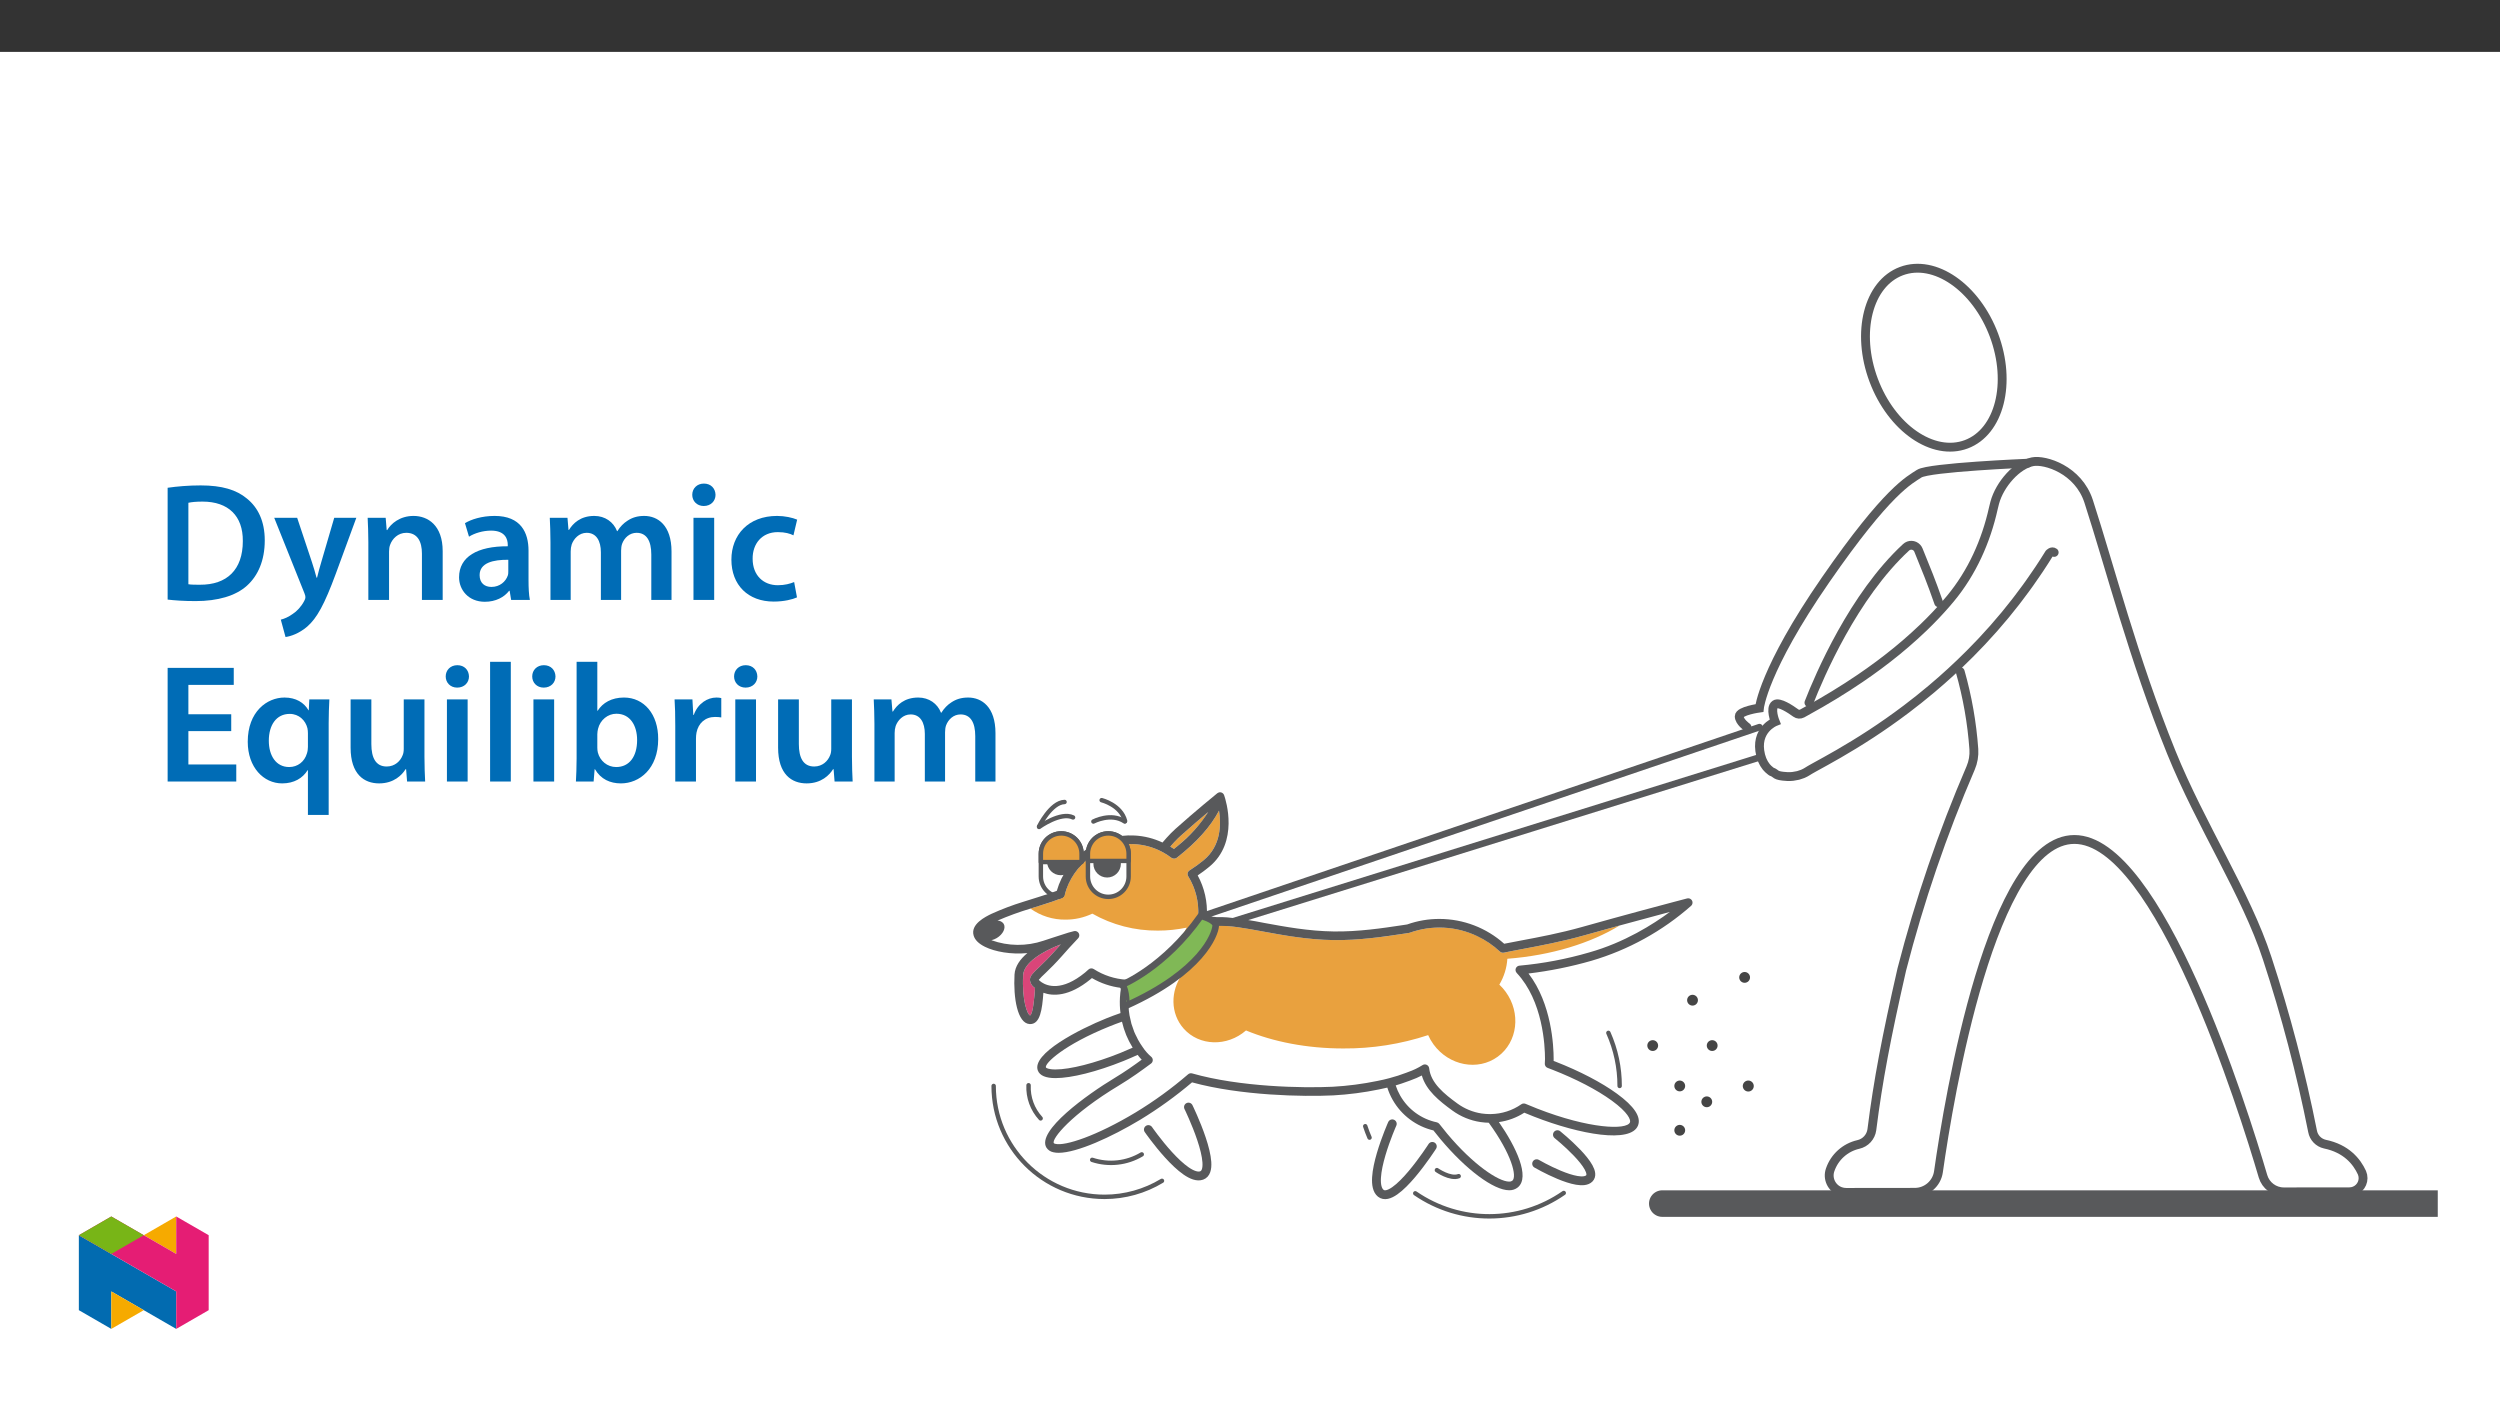 ﻿<?xml version="1.0" encoding="utf-8"?>
<svg xmlns="http://www.w3.org/2000/svg" xmlns:xlink="http://www.w3.org/1999/xlink" viewBox="0 0 960 540" version="1.1">
  <rect x="0" y="0" width="960" height="540" fill="#333333" stroke="none"/>
  <defs>
    <g>
      <symbol overflow="visible" id="glyph0-0">
        <path style="stroke:none;" d="M 0 0 L 32.375 0 L 32.375 -45.328 L 0 -45.328 Z M 16.188 -25.578 L 5.188 -42.094 L 27.188 -42.094 Z M 18.125 -22.656 L 29.141 -39.172 L 29.141 -6.156 Z M 5.188 -3.234 L 16.188 -19.75 L 27.188 -3.234 Z M 3.234 -39.172 L 14.25 -22.656 L 3.234 -6.156 Z M 3.234 -39.172 " />
      </symbol>
      <symbol overflow="visible" id="glyph0-1">
        <path style="stroke:none;" d="M 4.594 -0.125 C 7.25 0.188 10.75 0.453 15.344 0.453 C 23.828 0.453 30.75 -1.547 35.094 -5.5 C 39.234 -9.266 41.891 -15.016 41.891 -22.859 C 41.891 -30.234 39.297 -35.484 35.031 -38.922 C 31.016 -42.281 25.453 -43.969 17.281 -43.969 C 12.562 -43.969 8.156 -43.578 4.594 -43.062 Z M 12.562 -37.297 C 13.734 -37.562 15.469 -37.75 18 -37.75 C 27.969 -37.75 33.547 -32.188 33.469 -22.594 C 33.469 -11.531 27.328 -5.766 16.969 -5.828 C 15.344 -5.828 13.656 -5.828 12.562 -6.016 Z M 12.562 -37.297 " />
      </symbol>
      <symbol overflow="visible" id="glyph0-2">
        <path style="stroke:none;" d="M 0.516 -31.531 L 12.109 -2.594 C 12.438 -1.812 12.5 -1.359 12.5 -1.031 C 12.5 -0.641 12.375 -0.188 12.047 0.391 C 10.938 2.531 9.188 4.406 7.641 5.375 C 6.016 6.547 4.406 7.25 3.047 7.578 L 4.859 14.25 C 6.797 13.984 10.031 12.953 13.203 10.234 C 16.906 7 19.812 1.75 24.156 -10.031 L 32.047 -31.531 L 23.562 -31.531 L 18.641 -14.703 C 18 -12.688 17.422 -10.297 16.969 -8.547 L 16.766 -8.547 C 16.312 -10.297 15.609 -12.688 14.953 -14.641 L 9.328 -31.531 Z M 0.516 -31.531 " />
      </symbol>
      <symbol overflow="visible" id="glyph0-3">
        <path style="stroke:none;" d="M 4.281 0 L 12.234 0 L 12.234 -18.578 C 12.234 -19.484 12.375 -20.469 12.625 -21.109 C 13.469 -23.5 15.672 -25.766 18.844 -25.766 C 23.188 -25.766 24.859 -22.344 24.859 -17.812 L 24.859 0 L 32.828 0 L 32.828 -18.719 C 32.828 -28.688 27.125 -32.25 21.625 -32.25 C 16.375 -32.25 12.953 -29.266 11.531 -26.812 L 11.328 -26.812 L 10.938 -31.531 L 4.016 -31.531 C 4.141 -28.812 4.281 -25.766 4.281 -22.141 Z M 4.281 0 " />
      </symbol>
      <symbol overflow="visible" id="glyph0-4">
        <path style="stroke:none;" d="M 28.75 -18.906 C 28.75 -25.828 25.828 -32.25 15.734 -32.25 C 10.75 -32.25 6.672 -30.891 4.344 -29.469 L 5.891 -24.281 C 8.031 -25.641 11.266 -26.609 14.375 -26.609 C 19.938 -26.609 20.781 -23.188 20.781 -21.109 L 20.781 -20.594 C 9.125 -20.656 2.078 -16.578 2.078 -8.672 C 2.078 -3.891 5.641 0.719 11.984 0.719 C 16.125 0.719 19.422 -1.031 21.297 -3.5 L 21.5 -3.5 L 22.078 0 L 29.266 0 C 28.875 -1.938 28.75 -4.734 28.75 -7.578 Z M 20.984 -11.078 C 20.984 -10.484 20.984 -9.906 20.781 -9.328 C 20 -7.062 17.734 -4.984 14.5 -4.984 C 11.984 -4.984 9.969 -6.406 9.969 -9.516 C 9.969 -14.312 15.344 -15.469 20.984 -15.406 Z M 20.984 -11.078 " />
      </symbol>
      <symbol overflow="visible" id="glyph0-5">
        <path style="stroke:none;" d="M 4.281 0 L 12.047 0 L 12.047 -18.641 C 12.047 -19.547 12.172 -20.469 12.438 -21.297 C 13.203 -23.438 15.219 -25.766 18.188 -25.766 C 21.891 -25.766 23.641 -22.656 23.641 -18.266 L 23.641 0 L 31.406 0 L 31.406 -18.906 C 31.406 -19.812 31.531 -20.844 31.797 -21.562 C 32.641 -23.828 34.641 -25.766 37.359 -25.766 C 41.188 -25.766 43 -22.656 43 -17.422 L 43 0 L 50.766 0 L 50.766 -18.578 C 50.766 -28.688 45.453 -32.25 40.281 -32.25 C 37.625 -32.25 35.609 -31.594 33.797 -30.375 C 32.375 -29.469 31.078 -28.172 29.984 -26.422 L 29.844 -26.422 C 28.484 -29.922 25.25 -32.25 21.109 -32.25 C 15.734 -32.25 12.891 -29.328 11.391 -26.875 L 11.203 -26.875 L 10.812 -31.531 L 4.016 -31.531 C 4.141 -28.812 4.281 -25.766 4.281 -22.141 Z M 4.281 0 " />
      </symbol>
      <symbol overflow="visible" id="glyph0-6">
        <path style="stroke:none;" d="M 12.234 0 L 12.234 -31.531 L 4.281 -31.531 L 4.281 0 Z M 8.281 -44.672 C 5.641 -44.672 3.812 -42.797 3.812 -40.344 C 3.812 -38.016 5.562 -36.062 8.219 -36.062 C 11 -36.062 12.75 -38.016 12.75 -40.344 C 12.688 -42.797 11 -44.672 8.281 -44.672 Z M 8.281 -44.672 " />
      </symbol>
      <symbol overflow="visible" id="glyph0-7">
        <path style="stroke:none;" d="M 26.359 -6.859 C 24.797 -6.219 22.797 -5.641 20.078 -5.641 C 14.641 -5.641 10.422 -9.328 10.422 -15.797 C 10.359 -21.562 13.984 -26.031 20.078 -26.031 C 22.922 -26.031 24.797 -25.453 26.094 -24.797 L 27.516 -30.828 C 25.703 -31.594 22.734 -32.25 19.812 -32.25 C 8.734 -32.25 2.266 -24.922 2.266 -15.469 C 2.266 -5.703 8.672 0.641 18.516 0.641 C 22.469 0.641 25.766 -0.188 27.453 -0.969 Z M 26.359 -6.859 " />
      </symbol>
      <symbol overflow="visible" id="glyph0-8">
        <path style="stroke:none;" d="M 29.016 -25.828 L 12.562 -25.828 L 12.562 -37.109 L 29.984 -37.109 L 29.984 -43.641 L 4.594 -43.641 L 4.594 0 L 30.953 0 L 30.953 -6.547 L 12.562 -6.547 L 12.562 -19.359 L 29.016 -19.359 Z M 29.016 -25.828 " />
      </symbol>
      <symbol overflow="visible" id="glyph0-9">
        <path style="stroke:none;" d="M 25.375 12.828 L 33.344 12.828 L 33.344 -22.406 C 33.344 -25.703 33.469 -28.688 33.609 -31.531 L 25.906 -31.531 L 25.703 -27.328 L 25.578 -27.391 C 23.891 -30.297 20.781 -32.25 16.375 -32.25 C 9.641 -32.25 2.266 -26.812 2.266 -15.281 C 2.266 -5.438 8.359 0.719 15.469 0.719 C 20.078 0.719 23.375 -1.297 25.25 -4.344 L 25.375 -4.344 Z M 25.375 -13.281 C 25.375 -12.5 25.25 -11.531 25 -10.812 C 24.094 -7.641 21.438 -5.562 18.188 -5.562 C 13.141 -5.562 10.359 -9.906 10.359 -15.672 C 10.359 -21.625 13.203 -25.969 18.391 -25.969 C 21.953 -25.969 24.469 -23.438 25.188 -20.469 C 25.312 -19.875 25.375 -19.172 25.375 -18.516 Z M 25.375 -13.281 " />
      </symbol>
      <symbol overflow="visible" id="glyph0-10">
        <path style="stroke:none;" d="M 32.5 -31.531 L 24.547 -31.531 L 24.547 -12.5 C 24.547 -11.594 24.406 -10.688 24.094 -10.031 C 23.312 -7.969 21.234 -5.766 18 -5.766 C 13.797 -5.766 12.109 -9.125 12.109 -14.375 L 12.109 -31.531 L 4.141 -31.531 L 4.141 -13.016 C 4.141 -2.719 9.391 0.719 15.094 0.719 C 20.781 0.719 23.891 -2.531 25.25 -4.734 L 25.453 -4.734 L 25.828 0 L 32.766 0 C 32.641 -2.594 32.5 -5.703 32.5 -9.453 Z M 32.5 -31.531 " />
      </symbol>
      <symbol overflow="visible" id="glyph0-11">
        <path style="stroke:none;" d="M 4.281 0 L 12.234 0 L 12.234 -45.969 L 4.281 -45.969 Z M 4.281 0 " />
      </symbol>
      <symbol overflow="visible" id="glyph0-12">
        <path style="stroke:none;" d="M 4.281 -8.875 C 4.281 -5.641 4.141 -2.141 4.016 0 L 10.812 0 L 11.203 -4.734 L 11.328 -4.734 C 13.594 -0.844 17.219 0.719 21.297 0.719 C 28.422 0.719 35.609 -4.922 35.609 -16.25 C 35.672 -25.828 30.172 -32.25 22.469 -32.25 C 17.734 -32.25 14.312 -30.234 12.375 -27.188 L 12.234 -27.188 L 12.234 -45.969 L 4.281 -45.969 Z M 12.234 -18.125 C 12.234 -18.906 12.375 -19.625 12.5 -20.203 C 13.344 -23.703 16.312 -26.031 19.547 -26.031 C 24.859 -26.031 27.516 -21.5 27.516 -15.922 C 27.516 -9.516 24.469 -5.562 19.484 -5.562 C 16.062 -5.562 13.281 -7.906 12.438 -11.141 C 12.297 -11.719 12.234 -12.375 12.234 -13.016 Z M 12.234 -18.125 " />
      </symbol>
      <symbol overflow="visible" id="glyph0-13">
        <path style="stroke:none;" d="M 4.281 0 L 12.234 0 L 12.234 -16.375 C 12.234 -17.219 12.297 -18.062 12.438 -18.781 C 13.141 -22.406 15.797 -24.797 19.547 -24.797 C 20.531 -24.797 21.234 -24.734 21.953 -24.609 L 21.953 -32.047 C 21.297 -32.188 20.844 -32.25 20.078 -32.25 C 16.641 -32.25 12.953 -29.984 11.391 -25.578 L 11.203 -25.578 L 10.875 -31.531 L 4.016 -31.531 C 4.203 -28.75 4.281 -25.641 4.281 -21.375 Z M 4.281 0 " />
      </symbol>
    </g>
    <clipPath id="clip1">
      <path d="M 633 457 L 936.102 457 L 936.102 468 L 633 468 Z M 633 457 " />
    </clipPath>
    <clipPath id="clip2">
      <path d="M 668 95.355 L 817 95.355 L 817 220 L 668 220 Z M 668 95.355 " />
    </clipPath>
    <clipPath id="clip3">
      <path d="M 627 129 L 936.102 129 L 936.102 477.008 L 627 477.008 Z M 627 129 " />
    </clipPath>
    <clipPath id="clip4">
      <path d="M 30.277 474 L 68 474 L 68 510.301 L 30.277 510.301 Z M 30.277 474 " />
    </clipPath>
    <clipPath id="clip5">
      <path d="M 42 495 L 56 495 L 56 510.301 L 42 510.301 Z M 42 495 " />
    </clipPath>
    <clipPath id="clip6">
      <path d="M 55 467.125 L 68 467.125 L 68 482 L 55 482 Z M 55 467.125 " />
    </clipPath>
    <clipPath id="clip7">
      <path d="M 30.277 467.125 L 80.133 467.125 L 80.133 510.301 L 30.277 510.301 Z M 30.277 467.125 " />
    </clipPath>
    <clipPath id="clip8">
      <path d="M 30.277 467.125 L 56 467.125 L 56 482 L 30.277 482 Z M 30.277 467.125 " />
    </clipPath>
  </defs>
  <g id="surface1">
    <path style=" stroke:none;fill-rule:nonzero;fill:rgb(100%,100%,100%);fill-opacity:1;" d="M 0 559.926 L 960 559.926 L 960 19.926 L 0 19.926 Z M 0 559.926 " />
    <g clip-path="url(#clip1)" clip-rule="nonzero">
      <path style="fill:none;stroke-width:12;stroke-linecap:round;stroke-linejoin:round;stroke:rgb(34.499%,34.9%,35.699%);stroke-opacity:1;stroke-miterlimit:4;" d="M -0.002 0.001 L 367.328 0.001 " transform="matrix(0.85,0,0,-0.85,638.322,462.177)" />
    </g>
    <g clip-path="url(#clip2)" clip-rule="nonzero">
      <path style="fill:none;stroke-width:4;stroke-linecap:round;stroke-linejoin:miter;stroke:rgb(34.499%,34.9%,35.699%);stroke-opacity:1;stroke-miterlimit:10;" d="M 0.001 -0.001 C -15.008 -5.622 -33.735 7.329 -41.828 28.933 C -49.921 50.532 -44.314 72.6 -29.31 78.225 C -14.305 83.845 4.422 70.895 12.519 49.291 C 20.612 27.692 15.006 5.624 0.001 -0.001 Z M 0.001 -0.001 " transform="matrix(0.85,0,0,-0.85,755.046,170.604)" />
    </g>
    <g clip-path="url(#clip3)" clip-rule="nonzero">
      <path style="fill:none;stroke-width:4;stroke-linecap:round;stroke-linejoin:miter;stroke:rgb(34.499%,34.9%,35.699%);stroke-opacity:1;stroke-miterlimit:10;" d="M 0.001 0.002 C 3.25 -11.436 5.313 -23.178 6.154 -35.035 C 6.347 -37.934 5.851 -40.839 4.707 -43.509 C -7.991 -72.99 -18.386 -103.408 -26.387 -134.497 C -33.377 -165.154 -37.122 -184.699 -39.921 -206.923 C -40.362 -210.205 -42.798 -212.861 -46.029 -213.587 C -51.952 -214.938 -56.755 -219.249 -58.735 -224.989 C -60.174 -228.964 -58.115 -233.353 -54.14 -234.791 C -53.29 -235.099 -52.389 -235.255 -51.479 -235.246 C -42.683 -235.237 -29.439 -235.223 -20.532 -235.209 C -15.146 -235.214 -10.583 -231.243 -9.834 -225.912 C -5.004 -191.864 14.187 -75.848 51.563 -75.802 C 89.564 -75.756 127.712 -197.153 136.784 -227.971 C 138.02 -232.153 141.862 -235.021 146.223 -235.007 L 175.782 -234.97 C 179.192 -234.989 181.972 -232.241 181.991 -228.835 C 181.995 -227.976 181.821 -227.121 181.476 -226.331 C 179.151 -221.252 174.408 -215.439 164.725 -213.435 C 161.876 -212.792 159.688 -210.503 159.174 -207.631 C 153.912 -181.193 147.069 -155.099 138.677 -129.488 C 129.1 -100.15 108.709 -69.474 95.313 -36.331 C 78.277 5.816 67.68 47.098 58.029 76.914 C 53.365 91.321 38.291 95.926 32.712 94.85 C 25.787 93.509 17.878 84.814 15.584 76.303 C 15.364 75.48 15.157 74.662 14.982 73.872 C 11.664 58.936 5.341 44.786 -4.425 33.008 C -5.087 32.208 -5.785 31.39 -6.497 30.572 C -7.205 29.759 -7.936 28.941 -8.689 28.109 C -9.402 27.318 -10.151 26.519 -10.909 25.71 C -11.019 25.595 -11.13 25.48 -11.24 25.361 C -11.966 24.593 -12.72 23.821 -13.492 23.04 C -13.634 22.893 -13.781 22.75 -13.924 22.603 C -14.705 21.817 -15.505 21.032 -16.323 20.236 C -16.442 20.122 -16.562 20.002 -16.686 19.887 C -21.828 14.961 -27.228 10.305 -32.867 5.949 L -32.908 5.917 C -34.066 5.016 -35.261 4.111 -36.474 3.205 C -36.631 3.09 -36.787 2.975 -36.943 2.856 C -38.124 1.978 -39.337 1.1 -40.574 0.218 C -40.758 0.085 -40.941 -0.044 -41.125 -0.177 C -42.389 -1.073 -43.68 -1.969 -44.999 -2.87 C -45.119 -2.953 -45.247 -3.04 -45.371 -3.123 C -52.628 -8.054 -60.758 -13.049 -69.871 -18.031 C -70.394 -18.321 -70.891 -18.605 -71.419 -18.895 C -72.32 -19.373 -73.418 -19.299 -74.25 -18.702 C -76.677 -16.933 -81.759 -13.55 -83.607 -14.786 C -86.07 -16.432 -83.598 -22.585 -83.598 -22.585 C -83.598 -22.585 -93.037 -26.294 -90.146 -37.787 C -89.99 -38.403 -89.792 -39.01 -89.563 -39.603 C -89.489 -39.786 -89.406 -39.961 -89.328 -40.145 C -89.163 -40.517 -88.988 -40.876 -88.8 -41.22 C -88.699 -41.4 -88.602 -41.583 -88.496 -41.753 C -88.28 -42.103 -88.046 -42.438 -87.793 -42.764 C -87.711 -42.87 -87.637 -42.985 -87.554 -43.086 C -87.008 -43.734 -86.392 -44.313 -85.716 -44.819 C -85.61 -44.897 -85.509 -44.984 -85.404 -45.058 C -85.339 -45.104 -85.266 -45.131 -85.197 -45.177 C -82.798 -46.014 -84.131 -47.043 -78.235 -47.374 C -78.143 -47.383 -78.051 -47.388 -77.959 -47.388 C -77.201 -47.415 -76.447 -47.388 -75.693 -47.309 C -75.61 -47.3 -75.532 -47.286 -75.45 -47.273 C -74.769 -47.195 -74.098 -47.071 -73.437 -46.91 C -73.322 -46.882 -73.207 -46.859 -73.097 -46.827 C -72.449 -46.657 -71.814 -46.441 -71.194 -46.188 C -71.07 -46.133 -70.955 -46.082 -70.836 -46.027 C -70.266 -45.779 -69.719 -45.49 -69.195 -45.154 C -68.892 -44.952 -68.478 -44.699 -68.014 -44.433 C -67.867 -44.345 -67.706 -44.249 -67.541 -44.157 C -67.173 -43.946 -66.764 -43.716 -66.318 -43.468 C -66.107 -43.348 -65.918 -43.242 -65.689 -43.114 C -65.56 -43.045 -65.399 -42.957 -65.266 -42.884 C -60.128 -40.053 -51.189 -35.237 -40.197 -28.045 L -40.146 -28.013 C -35.215 -24.782 -29.88 -21.073 -24.282 -16.845 L -24.232 -16.804 C -20.542 -14.014 -16.741 -10.995 -12.876 -7.741 C -12.77 -7.654 -12.669 -7.562 -12.564 -7.475 C -7.072 -2.843 -1.465 2.268 4.151 7.888 C 4.408 8.145 4.665 8.407 4.923 8.669 C 6.366 10.122 7.799 11.606 9.238 13.127 C 9.541 13.449 9.84 13.766 10.143 14.088 C 11.701 15.756 13.254 17.461 14.799 19.202 C 14.918 19.336 15.038 19.464 15.157 19.598 C 16.857 21.532 18.553 23.518 20.24 25.549 C 20.387 25.724 20.529 25.907 20.676 26.087 C 22.115 27.833 23.544 29.616 24.959 31.441 C 25.428 32.043 25.888 32.654 26.352 33.265 C 27.459 34.713 28.562 36.188 29.652 37.681 C 30.175 38.403 30.699 39.124 31.223 39.855 C 32.294 41.362 33.356 42.897 34.408 44.455 C 34.877 45.145 35.35 45.825 35.814 46.523 C 37.303 48.766 38.774 51.045 40.212 53.384 C 40.212 53.384 41.398 54.699 42.446 53.876 " transform="matrix(0.85,0,0,-0.85,752.726,257.924)" />
    </g>
    <path style="fill:none;stroke-width:4;stroke-linecap:round;stroke-linejoin:miter;stroke:rgb(34.499%,34.9%,35.699%);stroke-opacity:1;stroke-miterlimit:10;" d="M 0.001 -0.001 C 4.702 12.053 20.171 48.28 43.871 70.164 C 45.268 71.479 47.469 71.41 48.783 70.008 C 49.073 69.7 49.307 69.342 49.463 68.951 C 52.924 60.459 55.41 54.397 58.622 45.137 " transform="matrix(0.85,0,0,-0.85,694.628,269.82)" />
    <path style="fill:none;stroke-width:4;stroke-linecap:round;stroke-linejoin:miter;stroke:rgb(34.499%,34.9%,35.699%);stroke-opacity:1;stroke-miterlimit:10;" d="M 0.002 -0.002 C 0.002 -0.002 -44.64 -1.854 -49.006 -4.731 C -53.367 -7.607 -63.151 -12.001 -91.299 -52.686 C -119.447 -93.37 -121.202 -110.618 -121.202 -110.618 C -121.202 -110.618 -130.329 -111.881 -130.324 -114.349 C -130.32 -116.812 -126.804 -119.248 -126.804 -119.248 " transform="matrix(0.85,0,0,-0.85,778.635,177.87)" />
    <path style="fill:none;stroke-width:3;stroke-linecap:round;stroke-linejoin:miter;stroke:rgb(34.499%,34.9%,35.699%);stroke-opacity:1;stroke-miterlimit:10;" d="M -0.001 0.001 L 251.328 85.245 " transform="matrix(0.85,0,0,-0.85,462.004,351.688)" />
    <path style="fill:none;stroke-width:3;stroke-linecap:round;stroke-linejoin:miter;stroke:rgb(34.499%,34.9%,35.699%);stroke-opacity:1;stroke-miterlimit:10;" d="M 0.001 -0.001 L 245.475 76.437 " transform="matrix(0.85,0,0,-0.85,467.553,355.635)" />
    <path style=" stroke:none;fill-rule:nonzero;fill:rgb(100%,100%,100%);fill-opacity:1;" d="M 407.504 320.027 C 411.82 320.027 415.316 323.523 415.316 327.84 L 415.316 336.57 C 415.316 340.887 411.82 344.383 407.504 344.383 C 403.188 344.383 399.691 340.887 399.691 336.57 L 399.691 327.84 C 399.691 323.523 403.188 320.027 407.504 320.027 " />
    <path style="fill:none;stroke-width:2;stroke-linecap:round;stroke-linejoin:round;stroke:rgb(34.499%,34.9%,35.699%);stroke-opacity:1;stroke-miterlimit:4;" d="M -0 0 C 5.078 0 9.191 -4.113 9.191 -9.191 L 9.191 -19.462 C 9.191 -24.54 5.078 -28.653 -0 -28.653 C -5.078 -28.653 -9.191 -24.54 -9.191 -19.462 L -9.191 -9.191 C -9.191 -4.113 -5.078 0 -0 0 Z M -0 0 " transform="matrix(0.85,0,0,-0.85,407.504,320.028)" />
    <path style=" stroke:none;fill-rule:nonzero;fill:rgb(34.499%,34.9%,35.699%);fill-opacity:1;" d="M 407.34 325.531 C 410.254 325.531 412.613 327.895 412.613 330.809 C 412.613 333.727 410.254 336.086 407.34 336.086 C 404.422 336.086 402.062 333.727 402.062 330.809 C 402.062 327.895 404.422 325.531 407.34 325.531 " />
    <path style=" stroke:none;fill-rule:nonzero;fill:rgb(85.5%,27.1%,47.499%);fill-opacity:1;" d="M 405.438 364.758 L 406.762 363.27 C 406.957 363.055 407.148 362.844 407.34 362.633 C 400.27 365.348 393.16 369.695 392.887 374.402 C 392.359 384.117 394.523 389.688 395.566 389.93 C 396.711 389.324 397.238 382.672 397.449 379.445 C 397.355 379.367 397.262 379.297 397.16 379.211 C 396.227 378.543 395.621 377.504 395.5 376.359 C 395.469 374.781 396.598 373.711 398.844 371.566 L 399.25 371.18 C 401.008 369.496 402.973 367.551 405.438 364.758 " />
    <path style=" stroke:none;fill-rule:nonzero;fill:rgb(100%,100%,100%);fill-opacity:1;" d="M 463.953 311.801 C 461.016 314.273 457.273 317.469 453.613 320.742 C 452.102 322.086 450.691 323.535 449.395 325.086 C 449.879 325.383 450.352 325.688 450.805 326 C 456.707 321.273 461.031 316.578 463.953 311.801 " />
    <path style=" stroke:none;fill-rule:nonzero;fill:rgb(100%,100%,100%);fill-opacity:1;" d="M 426.977 337.234 C 426.695 338.105 425.766 338.59 424.891 338.316 C 422.234 337.48 419.402 338.953 418.562 341.609 C 418.344 342.301 417.703 342.773 416.977 342.773 C 416.809 342.773 416.641 342.746 416.48 342.695 C 415.605 342.422 415.121 341.492 415.395 340.617 C 416.793 336.215 421.484 333.77 425.895 335.148 C 426.766 335.426 427.25 336.359 426.977 337.234 M 618.938 422.645 C 613.246 418.5 605.148 414.289 596.133 410.773 C 595.508 410.527 594.906 410.297 594.289 410.07 C 593.59 409.816 593.148 409.125 593.207 408.383 C 593.25 407.812 593.285 407.242 593.285 406.656 C 593.285 401.625 592.5 384.367 582.41 373.602 C 581.781 372.934 581.816 371.883 582.484 371.254 C 582.762 370.992 583.121 370.836 583.5 370.809 C 592.559 369.977 601.516 368.281 610.246 365.738 C 623.816 361.918 634.875 354.887 641.234 350.18 C 633.895 352.125 621.855 355.367 608.391 359.16 C 599.836 361.566 591.641 363.105 585.047 364.344 C 582.25 364.871 579.703 365.348 577.484 365.824 C 576.945 365.93 576.387 365.777 575.98 365.41 C 569.699 359.48 561.391 356.18 552.754 356.184 C 548.848 356.176 544.973 356.848 541.301 358.176 C 541.172 358.223 541.035 358.254 540.895 358.266 L 539.328 358.504 C 531.137 359.738 521.867 361.133 512.035 360.996 C 502.156 360.855 493.008 359.168 484.938 357.684 C 477.984 356.402 471.969 355.301 467.23 355.5 C 467.094 355.508 466.957 355.496 466.824 355.469 C 466.102 355.375 465.387 355.316 464.664 355.266 C 463.664 355.207 462.66 355.199 461.66 355.25 C 461.168 355.281 460.688 355.082 460.359 354.711 C 460.027 354.348 459.875 353.855 459.941 353.367 C 460.02 352.801 460.082 352.215 460.109 351.633 C 460.418 346.312 459.078 341.023 456.273 336.488 C 455.793 335.711 456.035 334.691 456.812 334.211 C 458.703 333.023 460.52 331.715 462.238 330.289 C 468.914 324.801 468.934 316.488 468.105 311.273 C 464.871 317.461 459.516 323.43 451.867 329.395 C 451.27 329.859 450.43 329.863 449.832 329.395 C 448.668 328.508 447.43 327.723 446.129 327.047 C 442.852 325.328 439.238 324.34 435.539 324.148 C 423.09 323.434 411.883 331.645 408.809 343.727 C 408.676 344.25 408.297 344.676 407.793 344.867 C 405.176 345.875 402.562 346.773 399.797 347.613 C 394.098 349.242 388.496 351.211 383.031 353.508 C 383.977 353.5 384.867 353.961 385.406 354.738 C 386.352 356.305 385.176 358.754 382.781 360.199 C 382.137 360.586 381.434 360.871 380.699 361.043 C 387.145 363.363 394.184 363.434 400.676 361.246 C 401.441 360.957 402.754 360.543 404.27 360.059 C 405.383 359.703 406.609 359.316 407.801 358.922 C 409.605 358.305 411.164 357.844 412.418 357.555 C 413.309 357.348 414.203 357.906 414.406 358.797 C 414.535 359.348 414.375 359.922 413.98 360.328 C 412.898 361.441 411.781 362.66 410.617 363.938 C 410.184 364.434 409.715 364.957 409.246 365.477 L 407.914 366.969 C 405.379 369.84 403.352 371.844 401.543 373.582 L 401.133 373.969 C 400.332 374.684 399.586 375.449 398.895 376.266 C 399.035 376.426 399.188 376.574 399.352 376.715 C 399.559 376.898 399.781 377.066 400.016 377.215 C 402.07 378.578 407.664 380.844 416.684 373.438 C 417.129 373.074 417.547 372.699 417.949 372.312 C 418.504 371.781 419.352 371.699 420 372.117 C 423.766 374.539 428.098 375.945 432.57 376.203 C 433.488 376.258 434.188 377.039 434.133 377.957 C 434.129 378.055 434.113 378.156 434.09 378.254 C 433.695 379.895 433.457 381.57 433.367 383.258 C 433.242 385.461 433.363 387.672 433.727 389.844 C 433.734 389.859 433.734 389.875 433.734 389.887 C 433.852 390.562 434.027 391.219 434.188 391.879 C 434.289 392.301 434.359 392.734 434.473 393.148 C 434.664 393.809 434.918 394.449 435.152 395.094 C 435.293 395.48 435.406 395.883 435.562 396.262 C 435.855 396.969 436.211 397.652 436.559 398.34 C 436.711 398.633 436.828 398.941 436.992 399.23 C 437.527 400.199 438.117 401.141 438.758 402.047 C 439.684 403.469 440.812 404.75 442.109 405.844 C 442.789 406.453 442.852 407.5 442.238 408.18 C 442.164 408.266 442.082 408.344 441.988 408.41 C 438.371 411.086 434.453 413.934 429.828 416.723 C 411.16 427.957 403.73 437.402 404.668 438.961 C 404.824 439.109 405.027 439.207 405.242 439.234 C 408.945 440.168 421.02 436.242 436.102 427.156 C 443.195 422.852 449.922 417.969 456.211 412.551 C 456.637 412.168 457.227 412.031 457.773 412.188 C 476.152 417.426 500.379 417.875 511.801 417.312 C 517.547 416.992 523.262 416.246 528.898 415.086 C 530.621 414.746 532.113 414.398 533.465 414.031 C 535.715 413.441 537.934 412.73 540.105 411.898 L 540.648 411.684 C 542.629 411.008 544.523 410.098 546.293 408.977 C 546.773 408.68 547.375 408.652 547.883 408.906 C 548.391 409.16 548.738 409.652 548.801 410.215 C 549.422 415.879 554.504 420.008 559.652 423.75 C 562.41 425.766 565.613 427.082 568.992 427.586 C 570.023 427.73 571.059 427.809 572.094 427.812 C 572.133 427.812 572.172 427.816 572.211 427.816 C 572.238 427.816 572.27 427.816 572.305 427.812 C 572.371 427.805 572.438 427.801 572.504 427.801 C 576.691 427.746 580.766 426.434 584.195 424.035 C 584.668 423.707 585.273 423.645 585.801 423.867 C 587.266 424.492 588.762 425.102 590.305 425.707 C 610.242 433.492 624.707 434.031 625.91 430.977 C 626.277 430.039 625.223 427.215 618.938 422.645 " />
    <path style=" stroke:none;fill-rule:nonzero;fill:rgb(100%,100%,100%);fill-opacity:1;" d="M 570.762 431.086 C 570.578 431.074 570.395 431.07 570.211 431.059 C 569.648 431.016 569.078 430.953 568.508 430.871 C 564.598 430.289 560.887 428.766 557.699 426.434 C 552.637 422.754 547.625 418.695 545.98 412.988 C 544.641 413.68 543.262 414.281 541.844 414.785 L 541.301 414.992 C 540.285 415.387 539.234 415.746 538.176 416.094 C 537.871 416.191 537.566 416.289 537.262 416.383 C 536.824 416.52 536.391 416.664 535.945 416.793 C 536.383 418.156 536.965 419.473 537.68 420.719 C 540.68 425.988 545.797 429.723 551.73 430.969 C 552.121 431.055 552.469 431.273 552.707 431.59 C 553.77 432.973 554.762 434.207 555.73 435.359 C 565.738 447.297 575.453 453.738 579.516 453.738 C 579.949 453.77 580.379 453.648 580.73 453.398 C 582.625 451.82 580.492 443.238 571.688 431.133 C 571.379 431.129 571.07 431.102 570.762 431.086 " />
    <path style=" stroke:none;fill-rule:nonzero;fill:rgb(100%,100%,100%);fill-opacity:1;" d="M 433.77 400.234 C 433.676 400.051 433.578 399.863 433.484 399.676 C 433.125 398.961 432.781 398.238 432.477 397.5 C 432.473 397.484 432.465 397.461 432.457 397.445 C 432.16 396.719 431.898 395.98 431.656 395.234 C 431.59 395.039 431.527 394.84 431.465 394.645 C 431.246 393.922 431.043 393.191 430.871 392.453 C 430.859 392.414 430.844 392.371 430.836 392.328 C 429.234 392.891 427.645 393.492 426.09 394.121 C 408.598 401.164 401.016 408.375 401.633 409.906 C 401.695 410.066 402.516 410.676 405.309 410.676 C 410.957 410.676 420.492 408.246 430.195 404.336 C 431.828 403.672 433.418 402.992 434.945 402.305 C 434.91 402.246 434.879 402.18 434.844 402.121 C 434.461 401.5 434.109 400.875 433.77 400.234 " />
    <path style=" stroke:none;fill-rule:nonzero;fill:rgb(91.399%,63.1%,24.3%);fill-opacity:1;" d="M 585.047 364.344 C 582.25 364.871 579.703 365.348 577.484 365.824 C 576.945 365.93 576.387 365.777 575.98 365.41 C 569.699 359.48 561.391 356.18 552.75 356.184 C 548.848 356.176 544.973 356.848 541.301 358.176 C 541.172 358.223 541.035 358.254 540.895 358.266 L 539.328 358.504 C 531.137 359.738 521.867 361.133 512.035 360.996 C 502.156 360.855 493.008 359.168 484.941 357.684 C 477.984 356.402 471.969 355.301 467.23 355.5 C 467.094 355.508 466.957 355.496 466.824 355.469 C 466.102 355.375 465.387 355.316 464.664 355.266 C 463.664 355.207 462.66 355.199 461.66 355.25 C 461.168 355.281 460.688 355.082 460.359 354.711 C 460.027 354.348 459.875 353.855 459.941 353.367 C 460.02 352.801 460.082 352.215 460.109 351.633 C 460.414 346.312 459.078 341.023 456.273 336.488 C 455.793 335.711 456.035 334.691 456.812 334.211 C 458.703 333.023 460.52 331.715 462.238 330.289 C 468.914 324.801 468.934 316.484 468.105 311.273 C 464.871 317.461 459.516 323.43 451.867 329.395 C 451.27 329.859 450.43 329.863 449.832 329.398 C 448.668 328.508 447.43 327.723 446.129 327.047 C 442.848 325.328 439.238 324.34 435.539 324.148 C 423.09 323.434 411.883 331.645 408.809 343.727 C 408.676 344.25 408.297 344.676 407.793 344.871 C 405.18 345.875 402.562 346.773 399.797 347.613 C 398.426 348.031 397.051 348.461 395.688 348.891 C 399.613 351.719 404.34 353.207 409.176 353.137 C 412.727 353.152 416.238 352.367 419.445 350.84 C 427.129 355.188 435.824 357.43 444.652 357.352 C 448.363 357.352 452.066 356.969 455.695 356.207 C 453.793 359.484 452.777 363.203 452.742 366.996 C 452.746 369.422 453.172 371.824 454 374.102 C 449.383 380.523 449.387 389.18 454.527 394.977 C 460.52 401.727 471.203 402.023 478.469 395.691 C 488.926 400.035 501.836 402.609 515.812 402.609 C 526.883 402.684 537.898 400.953 548.41 397.484 C 548.973 398.746 549.664 399.945 550.477 401.059 C 556.457 409.238 567.504 411.344 575.148 405.758 C 582.789 400.168 584.137 389.004 578.156 380.82 C 577.438 379.84 576.629 378.926 575.742 378.094 C 577.543 375.074 578.602 371.672 578.828 368.164 C 595.785 366.875 610.914 362.129 621.941 355.391 C 617.695 356.559 613.133 357.824 608.391 359.156 C 599.836 361.566 591.641 363.105 585.047 364.344 " />
    <path style=" stroke:none;fill-rule:nonzero;fill:rgb(91.399%,63.1%,24.3%);fill-opacity:1;" d="M 463.953 311.801 C 461.016 314.273 457.273 317.469 453.613 320.742 C 452.102 322.086 450.691 323.535 449.395 325.086 C 449.879 325.383 450.352 325.688 450.805 326 C 456.707 321.273 461.031 316.578 463.953 311.801 " />
    <path style=" stroke:none;fill-rule:nonzero;fill:rgb(34.499%,34.9%,35.699%);fill-opacity:1;" d="M 380.699 361.043 C 381.434 360.871 382.137 360.586 382.781 360.199 C 385.176 358.754 386.352 356.309 385.406 354.738 C 384.867 353.961 383.977 353.5 383.031 353.512 C 387.16 351.73 391.387 350.191 395.688 348.895 C 397.051 348.461 398.426 348.035 399.797 347.613 C 402.562 346.773 405.18 345.875 407.793 344.871 C 408.297 344.676 408.676 344.25 408.809 343.727 C 411.91 331.664 423.102 323.465 435.539 324.148 C 439.238 324.34 442.852 325.328 446.129 327.051 C 447.43 327.723 448.668 328.508 449.832 329.398 C 450.438 329.84 451.262 329.836 451.867 329.395 C 459.516 323.43 464.871 317.461 468.105 311.273 C 468.934 316.488 468.914 324.805 462.238 330.289 C 460.52 331.715 458.703 333.023 456.812 334.211 C 456.035 334.691 455.793 335.711 456.273 336.488 C 459.078 341.023 460.414 346.312 460.109 351.633 C 460.082 352.215 460.02 352.805 459.941 353.367 C 459.875 353.855 460.027 354.348 460.359 354.715 C 460.688 355.082 461.168 355.281 461.66 355.254 C 462.66 355.203 463.664 355.207 464.664 355.27 C 465.387 355.316 466.102 355.375 466.824 355.469 C 466.957 355.496 467.094 355.508 467.23 355.5 C 467.359 355.496 467.496 355.5 467.621 355.5 C 472.301 355.367 478.168 356.441 484.938 357.688 C 493.008 359.172 502.156 360.855 512.035 360.996 C 521.867 361.133 531.137 359.738 539.328 358.504 L 540.895 358.266 C 541.035 358.254 541.172 358.227 541.301 358.18 C 549.758 355.133 559.078 355.594 567.191 359.453 C 570.414 360.965 573.379 362.977 575.98 365.41 C 576.387 365.777 576.945 365.93 577.484 365.824 C 579.703 365.348 582.25 364.871 585.047 364.344 C 591.641 363.109 599.84 361.566 608.391 359.16 C 613.133 357.824 617.695 356.559 621.941 355.391 C 629.75 353.246 636.48 351.441 641.238 350.18 C 634.875 354.887 623.816 361.918 610.246 365.738 C 601.516 368.281 592.559 369.98 583.504 370.809 C 582.586 370.875 581.898 371.672 581.965 372.586 C 581.992 372.965 582.148 373.324 582.41 373.602 C 592.5 384.367 593.285 401.625 593.285 406.656 C 593.285 407.242 593.254 407.812 593.207 408.383 C 593.148 409.125 593.59 409.816 594.289 410.07 C 594.906 410.297 595.508 410.531 596.133 410.773 C 605.148 414.289 613.246 418.504 618.938 422.645 C 625.223 427.219 626.277 430.039 625.91 430.977 C 624.707 434.031 610.242 433.492 590.305 425.707 C 588.762 425.102 587.266 424.492 585.801 423.867 C 585.273 423.645 584.668 423.707 584.195 424.035 C 580.766 426.434 576.691 427.746 572.504 427.801 C 572.438 427.801 572.371 427.805 572.305 427.812 C 572.27 427.816 572.238 427.816 572.211 427.816 C 572.172 427.816 572.133 427.812 572.098 427.812 C 571.059 427.809 570.023 427.73 568.992 427.586 C 565.617 427.082 562.41 425.766 559.652 423.754 C 554.504 420.008 549.422 415.879 548.801 410.215 C 548.738 409.652 548.391 409.16 547.887 408.91 C 547.379 408.652 546.773 408.68 546.293 408.98 C 544.523 410.098 542.629 411.008 540.648 411.684 L 540.105 411.898 C 537.934 412.73 535.715 413.441 533.465 414.031 C 532.113 414.398 530.621 414.746 528.898 415.086 C 523.262 416.246 517.547 416.992 511.801 417.312 C 500.379 417.875 476.152 417.426 457.773 412.188 C 457.227 412.031 456.633 412.168 456.211 412.551 C 449.922 417.969 443.199 422.855 436.102 427.156 C 421.02 436.242 408.945 440.168 405.242 439.234 C 405.027 439.207 404.824 439.113 404.668 438.961 C 403.73 437.402 411.16 427.957 429.828 416.727 C 434.453 413.934 438.371 411.09 441.988 408.41 C 442.727 407.867 442.883 406.828 442.336 406.094 C 442.27 406.004 442.195 405.918 442.109 405.844 C 440.812 404.746 439.684 403.469 438.758 402.043 C 438.117 401.141 437.527 400.199 436.992 399.23 C 436.828 398.941 436.711 398.633 436.562 398.34 C 436.211 397.652 435.852 396.973 435.559 396.262 C 435.402 395.879 435.293 395.48 435.152 395.094 C 434.918 394.449 434.664 393.809 434.473 393.148 C 434.355 392.734 434.289 392.301 434.184 391.879 C 434.027 391.219 433.848 390.562 433.734 389.887 C 433.734 389.871 433.73 389.859 433.727 389.844 C 433.363 387.668 433.242 385.461 433.367 383.258 C 433.457 381.57 433.695 379.895 434.09 378.254 C 434.305 377.359 433.758 376.465 432.867 376.246 C 432.77 376.223 432.672 376.211 432.57 376.203 C 428.098 375.945 423.766 374.539 419.996 372.117 C 419.352 371.699 418.504 371.781 417.949 372.312 C 417.547 372.699 417.129 373.074 416.684 373.438 C 407.66 380.844 402.07 378.578 400.016 377.215 C 399.781 377.07 399.559 376.898 399.352 376.715 C 399.188 376.574 399.035 376.426 398.895 376.266 C 399.586 375.449 400.332 374.68 401.133 373.969 L 401.543 373.578 C 403.352 371.844 405.383 369.84 407.914 366.973 L 409.246 365.477 C 409.715 364.957 410.184 364.434 410.617 363.938 C 411.781 362.66 412.895 361.445 413.98 360.328 C 414.617 359.668 414.602 358.621 413.945 357.98 C 413.543 357.59 412.965 357.426 412.418 357.555 C 411.16 357.844 409.605 358.305 407.801 358.922 C 406.609 359.316 405.383 359.707 404.27 360.059 C 402.754 360.543 401.438 360.957 400.672 361.242 C 394.184 363.434 387.145 363.363 380.699 361.043 Z M 407.34 362.633 C 407.148 362.844 406.957 363.055 406.762 363.27 L 405.438 364.762 C 402.973 367.551 401.008 369.496 399.25 371.18 L 398.844 371.57 C 396.594 373.711 395.469 374.781 395.496 376.359 C 395.621 377.504 396.227 378.543 397.16 379.211 C 397.262 379.297 397.355 379.367 397.453 379.445 C 397.238 382.672 396.711 389.324 395.562 389.93 C 394.523 389.691 392.355 384.121 392.887 374.402 C 393.16 369.695 400.266 365.348 407.34 362.633 Z M 430.836 392.328 C 430.844 392.371 430.859 392.414 430.871 392.453 C 431.043 393.191 431.246 393.926 431.465 394.645 C 431.527 394.84 431.59 395.039 431.656 395.238 C 431.898 395.984 432.16 396.719 432.461 397.445 C 432.465 397.461 432.473 397.48 432.48 397.5 C 432.781 398.238 433.125 398.961 433.484 399.676 C 433.578 399.863 433.676 400.051 433.773 400.234 C 434.109 400.875 434.461 401.504 434.844 402.121 C 434.883 402.184 434.91 402.246 434.949 402.305 C 433.418 402.996 431.828 403.672 430.195 404.336 C 420.492 408.246 410.957 410.676 405.309 410.676 C 402.516 410.676 401.695 410.066 401.633 409.906 C 401.02 408.375 408.598 401.164 426.094 394.121 C 427.645 393.492 429.234 392.891 430.836 392.328 Z M 535.945 416.793 C 536.391 416.664 536.824 416.52 537.262 416.383 C 537.566 416.289 537.871 416.191 538.176 416.094 C 539.234 415.746 540.285 415.387 541.301 414.992 L 541.844 414.781 C 543.262 414.281 544.645 413.68 545.98 412.988 C 547.625 418.695 552.637 422.754 557.699 426.434 C 560.887 428.766 564.598 430.289 568.508 430.867 C 569.082 430.949 569.648 431.012 570.211 431.059 C 570.395 431.074 570.578 431.074 570.762 431.086 C 571.07 431.105 571.379 431.129 571.688 431.133 C 580.492 443.238 582.625 451.816 580.73 453.398 C 580.379 453.648 579.949 453.77 579.516 453.738 C 575.453 453.738 565.738 447.297 555.73 435.355 C 554.762 434.207 553.77 432.973 552.707 431.59 C 552.469 431.273 552.121 431.051 551.73 430.969 C 545.797 429.723 540.68 425.988 537.68 420.715 C 536.965 419.473 536.387 418.156 535.945 416.793 M 463.953 311.801 C 460.809 316.707 456.887 321.07 452.348 324.727 C 451.84 325.152 451.336 325.578 450.805 326 C 450.355 325.688 449.879 325.383 449.395 325.086 C 449.883 324.496 450.422 323.918 450.969 323.336 C 451.793 322.461 452.664 321.59 453.613 320.742 C 457.273 317.469 461.016 314.273 463.953 311.801 M 373.895 359.316 C 374.387 360.957 375.848 362.391 378.23 363.574 C 382.043 365.465 388.273 366.594 394.504 365.984 C 391.793 368.258 389.758 371.012 389.574 374.219 C 389.082 383.191 390.688 392.973 395.379 393.242 C 395.449 393.246 395.52 393.246 395.59 393.246 C 399.426 393.246 400.203 387.684 400.66 381.223 C 404.234 382.52 410.434 382.859 418.793 376.004 C 418.965 375.863 419.129 375.719 419.293 375.578 C 422.727 377.582 426.531 378.863 430.473 379.344 C 430.262 380.578 430.121 381.828 430.055 383.078 C 429.945 385.062 430.016 387.055 430.266 389.023 C 428.434 389.66 426.617 390.328 424.852 391.039 C 414.617 395.16 395.949 404.664 398.551 411.145 C 399.312 413.035 401.59 413.992 405.309 413.992 C 411.445 413.992 421.215 411.535 431.441 407.414 C 433.316 406.652 435.117 405.867 436.855 405.074 C 437.328 405.723 437.852 406.34 438.414 406.918 C 435.309 409.195 431.949 411.566 428.113 413.879 C 417.344 420.359 397.992 434.301 401.82 440.668 C 402.414 441.598 403.359 442.242 404.438 442.457 C 405.117 442.617 405.812 442.691 406.512 442.68 C 413.566 442.68 426.863 436.594 437.812 430.004 C 444.82 425.742 451.484 420.934 457.742 415.625 C 476.422 420.75 500.523 421.188 511.965 420.629 C 517.871 420.301 523.746 419.535 529.543 418.34 C 530.703 418.113 531.742 417.875 532.73 417.637 C 533.246 419.281 533.941 420.867 534.797 422.363 C 538.16 428.273 543.828 432.516 550.441 434.086 C 551.398 435.324 552.301 436.441 553.191 437.496 C 562.996 449.195 573.574 457.059 579.516 457.059 C 580.73 457.102 581.918 456.703 582.859 455.941 C 587.617 451.969 582.223 440.469 575.57 430.879 C 579.047 430.402 582.379 429.172 585.332 427.273 C 586.555 427.785 587.809 428.293 589.094 428.797 C 606.855 435.734 626.273 439.133 629 432.188 C 630.277 428.918 627.547 424.801 620.891 419.961 C 614.977 415.656 606.613 411.297 597.344 407.684 C 597.09 407.586 596.84 407.488 596.59 407.391 C 596.594 407.148 596.602 406.902 596.602 406.656 C 596.602 401.684 595.867 385.445 586.949 373.828 C 595.129 372.844 603.223 371.207 611.141 368.934 C 625.289 364.773 638.352 357.566 649.41 347.816 C 650.074 347.184 650.105 346.133 649.477 345.469 C 649.059 345.027 648.438 344.848 647.855 345 C 647.738 345.031 640.438 346.93 629.531 349.879 C 623.172 351.602 615.586 353.684 607.484 355.965 C 599.082 358.336 590.961 359.859 584.434 361.086 C 581.945 361.551 579.656 361.977 577.613 362.402 C 570.777 356.281 561.93 352.887 552.75 352.867 C 548.523 352.855 544.324 353.574 540.34 354.992 L 538.832 355.219 C 530.77 356.438 521.609 357.816 512.082 357.68 C 502.48 357.539 493.48 355.883 485.539 354.422 C 480.832 353.457 476.082 352.742 471.305 352.277 C 469.961 352.168 468.609 352.137 467.262 352.18 C 466.469 352.074 465.68 352.004 464.875 351.957 C 464.395 351.926 463.91 351.906 463.418 351.898 C 463.422 351.871 463.422 351.844 463.426 351.816 C 463.738 346.371 462.523 340.945 459.914 336.156 C 461.449 335.133 462.926 334.027 464.348 332.852 C 475.84 323.406 470.742 307.34 470.125 305.535 C 470.121 305.52 470.105 305.504 470.098 305.484 C 470.09 305.461 470.086 305.434 470.074 305.406 C 470.07 305.398 470.074 305.387 470.07 305.379 C 469.781 304.508 468.844 304.031 467.973 304.32 C 467.781 304.383 467.602 304.477 467.445 304.605 C 467.367 304.672 459.191 311.301 451.402 318.266 C 450.195 319.355 449.055 320.508 447.973 321.723 C 447.434 322.32 446.883 322.918 446.398 323.527 C 443.047 321.949 439.422 321.039 435.723 320.836 C 422.02 320.07 409.609 328.883 405.816 342.07 C 403.535 342.93 401.242 343.707 398.828 344.438 C 396.855 345.043 394.875 345.66 392.934 346.289 C 388.773 347.566 384.703 349.109 380.738 350.906 C 378.492 351.992 372.531 354.875 373.895 359.316 " />
    <path style="fill:none;stroke-width:4;stroke-linecap:round;stroke-linejoin:round;stroke:rgb(34.499%,34.9%,35.699%);stroke-opacity:1;stroke-miterlimit:4;" d="M 0.001 -0.001 C 0.001 -0.001 -11.649 -26.136 -5.211 -31.347 C 1.228 -36.559 18.089 -10.194 18.089 -10.194 " transform="matrix(0.85,0,0,-0.85,534.632,431.55)" />
    <path style="fill:none;stroke-width:4;stroke-linecap:round;stroke-linejoin:round;stroke:rgb(34.499%,34.9%,35.699%);stroke-opacity:1;stroke-miterlimit:4;" d="M 0.001 -0.001 C 0.001 -0.001 16.269 -23.54 24.068 -20.75 C 31.866 -17.961 18.112 10.15 18.112 10.15 " transform="matrix(0.85,0,0,-0.85,440.976,433.745)" />
    <path style="fill:none;stroke-width:4;stroke-linecap:round;stroke-linejoin:round;stroke:rgb(34.499%,34.9%,35.699%);stroke-opacity:1;stroke-miterlimit:4;" d="M 0.001 0 C 0.001 0 19.21 -11.19 23.778 -6.65 C 28.342 -2.114 9.39 13.116 9.39 13.116 " transform="matrix(0.85,0,0,-0.85,590.07,446.864)" />
    <path style=" stroke:none;fill-rule:nonzero;fill:rgb(50.2%,72.198%,33.699%);fill-opacity:1;" d="M 430.965 378.105 C 430.965 378.105 447.188 371.5 461.113 351.688 C 461.113 351.688 466.934 353.141 466.824 355.469 C 466.664 358.793 461.395 373.172 432.5 386.152 C 432.504 386.152 432.684 380.414 430.965 378.105 " />
    <path style="fill:none;stroke-width:3;stroke-linecap:round;stroke-linejoin:round;stroke:rgb(34.499%,34.9%,35.699%);stroke-opacity:1;stroke-miterlimit:4;" d="M 0.001 -0.001 C 0.001 -0.001 19.087 7.77 35.47 31.079 C 35.47 31.079 42.318 29.37 42.189 26.631 C 42.001 22.72 35.801 5.803 1.808 -9.468 C 1.812 -9.468 2.024 -2.717 0.001 -0.001 Z M 0.001 -0.001 " transform="matrix(0.85,0,0,-0.85,430.964,378.105)" />
    <path style="fill:none;stroke-width:2;stroke-linecap:round;stroke-linejoin:round;stroke:rgb(34.499%,34.9%,35.699%);stroke-opacity:1;stroke-miterlimit:4;" d="M 0.002 0.001 C 0.006 -27.673 22.442 -50.1 50.117 -50.095 C 59.257 -50.091 68.223 -47.591 76.045 -42.857 " transform="matrix(0.85,0,0,-0.85,381.561,417.009)" />
    <path style="fill:none;stroke-width:2;stroke-linecap:round;stroke-linejoin:round;stroke:rgb(34.499%,34.9%,35.699%);stroke-opacity:1;stroke-miterlimit:4;" d="M -0.001 -0 C 7.467 -2.468 15.643 -1.568 22.394 2.463 " transform="matrix(0.85,0,0,-0.85,419.399,445.378)" />
    <path style="fill:none;stroke-width:2;stroke-linecap:round;stroke-linejoin:round;stroke:rgb(34.499%,34.9%,35.699%);stroke-opacity:1;stroke-miterlimit:4;" d="M -0.001 -0.002 C -0.245 -5.517 1.718 -10.907 5.454 -14.975 " transform="matrix(0.85,0,0,-0.85,394.97,416.733)" />
    <path style="fill:none;stroke-width:2;stroke-linecap:round;stroke-linejoin:round;stroke:rgb(34.499%,34.9%,35.699%);stroke-opacity:1;stroke-miterlimit:4;" d="M -0.001 0.001 C 0.013 8.264 -1.724 16.435 -5.088 23.981 " transform="matrix(0.85,0,0,-0.85,621.942,417.009)" />
    <path style="fill:none;stroke-width:2;stroke-linecap:round;stroke-linejoin:round;stroke:rgb(34.499%,34.9%,35.699%);stroke-opacity:1;stroke-miterlimit:4;" d="M 0.001 -0.001 C 20.207 -13.926 46.935 -13.871 67.082 0.141 " transform="matrix(0.85,0,0,-0.85,543.457,458.226)" />
    <path style="fill:none;stroke-width:2;stroke-linecap:round;stroke-linejoin:round;stroke:rgb(34.499%,34.9%,35.699%);stroke-opacity:1;stroke-miterlimit:4;" d="M 0.001 0.002 C 0.571 -1.753 1.219 -3.472 1.945 -5.15 " transform="matrix(0.85,0,0,-0.85,524.249,432.467)" />
    <path style="fill:none;stroke-width:2;stroke-linecap:round;stroke-linejoin:round;stroke:rgb(34.499%,34.9%,35.699%);stroke-opacity:1;stroke-miterlimit:4;" d="M 0.001 -0 C 0.001 -0 6.008 -4.191 9.831 -2.734 " transform="matrix(0.85,0,0,-0.85,551.772,449.328)" />
    <path style=" stroke:none;fill-rule:nonzero;fill:rgb(100%,100%,100%);fill-opacity:1;" d="M 425.578 320.027 C 429.895 320.027 433.391 323.523 433.391 327.84 L 433.391 336.57 C 433.391 340.887 429.895 344.383 425.578 344.383 C 421.262 344.383 417.766 340.887 417.766 336.57 L 417.766 327.84 C 417.766 323.523 421.262 320.027 425.578 320.027 " />
    <path style="fill:none;stroke-width:2;stroke-linecap:round;stroke-linejoin:round;stroke:rgb(34.499%,34.9%,35.699%);stroke-opacity:1;stroke-miterlimit:4;" d="M -0 0 C 5.078 0 9.191 -4.113 9.191 -9.191 L 9.191 -19.462 C 9.191 -24.54 5.078 -28.653 -0 -28.653 C -5.079 -28.653 -9.192 -24.54 -9.192 -19.462 L -9.192 -9.191 C -9.192 -4.113 -5.079 0 -0 0 Z M -0 0 " transform="matrix(0.85,0,0,-0.85,425.579,320.028)" />
    <path style=" stroke:none;fill-rule:nonzero;fill:rgb(34.499%,34.9%,35.699%);fill-opacity:1;" d="M 425.141 326.414 C 428.055 326.414 430.418 328.777 430.418 331.691 C 430.418 334.605 428.055 336.969 425.141 336.969 C 422.227 336.969 419.863 334.605 419.863 331.691 C 419.863 328.777 422.227 326.414 425.141 326.414 " />
    <path style="fill-rule:nonzero;fill:rgb(91.399%,63.1%,24.3%);fill-opacity:1;stroke-width:2;stroke-linecap:round;stroke-linejoin:round;stroke:rgb(34.499%,34.9%,35.699%);stroke-opacity:1;stroke-miterlimit:4;" d="M 0 0 C -5.078 0 -9.191 -4.113 -9.191 -9.191 L -9.191 -12.95 L 9.192 -12.95 L 9.192 -9.191 C 9.192 -4.113 5.079 0 0 0 Z M 0 0 " transform="matrix(0.85,0,0,-0.85,407.504,320.028)" />
    <path style=" stroke:none;fill-rule:nonzero;fill:rgb(91.399%,63.1%,24.3%);fill-opacity:1;" d="M 425.578 320.027 C 421.262 320.027 417.766 323.523 417.766 327.84 L 417.766 330.594 L 433.391 330.594 L 433.391 327.84 C 433.391 323.523 429.895 320.027 425.578 320.027 " />
    <path style="fill:none;stroke-width:2;stroke-linecap:round;stroke-linejoin:round;stroke:rgb(34.499%,34.9%,35.699%);stroke-opacity:1;stroke-miterlimit:4;" d="M -0 0 C -5.079 0 -9.192 -4.113 -9.192 -9.191 L -9.192 -12.431 L 9.191 -12.431 L 9.191 -9.191 C 9.191 -4.113 5.078 0 -0 0 Z M -0 0 " transform="matrix(0.85,0,0,-0.85,425.579,320.028)" />
    <path style="fill:none;stroke-width:2;stroke-linecap:round;stroke-linejoin:round;stroke:rgb(34.499%,34.9%,35.699%);stroke-opacity:1;stroke-miterlimit:4;" d="M 0.002 0.002 C 0.002 0.002 9.791 7.038 15.356 4.304 " transform="matrix(0.85,0,0,-0.85,399.002,317.556)" />
    <path style="fill:none;stroke-width:2;stroke-linecap:round;stroke-linejoin:round;stroke:rgb(34.499%,34.9%,35.699%);stroke-opacity:1;stroke-miterlimit:4;" d="M 0.002 0 C 0.002 0 5.31 10.827 11.505 11.043 " transform="matrix(0.85,0,0,-0.85,399.002,317.344)" />
    <path style="fill:none;stroke-width:2;stroke-linecap:round;stroke-linejoin:round;stroke:rgb(34.499%,34.9%,35.699%);stroke-opacity:1;stroke-miterlimit:4;" d="M 0.001 -0.002 C 0.001 -0.002 7.947 4.213 14.179 -0.002 " transform="matrix(0.85,0,0,-0.85,419.862,315.46)" />
    <path style="fill:none;stroke-width:2;stroke-linecap:round;stroke-linejoin:round;stroke:rgb(34.499%,34.9%,35.699%);stroke-opacity:1;stroke-miterlimit:4;" d="M 0.001 -0.001 C 0.001 -0.001 8.737 -2.142 10.585 -9.436 " transform="matrix(0.85,0,0,-0.85,423.038,307.261)" />
    <path style=" stroke:none;fill-rule:nonzero;fill:rgb(27.1%,27.1%,27.1%);fill-opacity:1;" d="M 646.18 418.734 C 645.227 419.371 643.938 419.117 643.297 418.164 C 642.66 417.211 642.914 415.922 643.867 415.281 C 644.82 414.645 646.113 414.902 646.75 415.855 C 647.387 416.809 647.129 418.098 646.18 418.734 " />
    <path style=" stroke:none;fill-rule:nonzero;fill:rgb(27.1%,27.1%,27.1%);fill-opacity:1;" d="M 672.512 418.793 C 671.543 419.441 670.234 419.18 669.586 418.211 C 668.938 417.242 669.195 415.934 670.164 415.281 C 671.133 414.633 672.445 414.895 673.094 415.863 C 673.742 416.832 673.48 418.141 672.512 418.793 " />
    <path style=" stroke:none;fill-rule:nonzero;fill:rgb(27.1%,27.1%,27.1%);fill-opacity:1;" d="M 651.082 385.805 C 650.129 386.441 648.84 386.184 648.203 385.23 C 647.566 384.277 647.82 382.988 648.773 382.352 C 649.727 381.715 651.016 381.969 651.656 382.922 C 652.293 383.875 652.035 385.164 651.082 385.805 " />
    <path style=" stroke:none;fill-rule:nonzero;fill:rgb(27.1%,27.1%,27.1%);fill-opacity:1;" d="M 646.18 435.754 C 645.227 436.391 643.938 436.137 643.297 435.184 C 642.66 434.23 642.914 432.941 643.867 432.305 C 644.82 431.664 646.113 431.922 646.75 432.875 C 647.387 433.828 647.129 435.117 646.18 435.754 " />
    <path style=" stroke:none;fill-rule:nonzero;fill:rgb(27.1%,27.1%,27.1%);fill-opacity:1;" d="M 656.559 424.824 C 655.605 425.461 654.316 425.203 653.676 424.25 C 653.039 423.297 653.297 422.008 654.25 421.371 C 655.203 420.734 656.492 420.988 657.129 421.941 C 657.766 422.895 657.512 424.184 656.559 424.824 " />
    <path style=" stroke:none;fill-rule:nonzero;fill:rgb(27.1%,27.1%,27.1%);fill-opacity:1;" d="M 635.797 403.227 C 634.844 403.863 633.555 403.605 632.918 402.652 C 632.281 401.703 632.535 400.41 633.488 399.773 C 634.441 399.137 635.73 399.395 636.367 400.344 C 637.008 401.297 636.75 402.59 635.797 403.227 " />
    <path style=" stroke:none;fill-rule:nonzero;fill:rgb(27.1%,27.1%,27.1%);fill-opacity:1;" d="M 658.633 403.227 C 657.68 403.863 656.391 403.609 655.754 402.656 C 655.117 401.703 655.371 400.41 656.324 399.773 C 657.277 399.137 658.566 399.395 659.203 400.344 C 659.844 401.297 659.586 402.59 658.633 403.227 " />
    <path style=" stroke:none;fill-rule:nonzero;fill:rgb(27.1%,27.1%,27.1%);fill-opacity:1;" d="M 671.09 377.047 C 670.137 377.684 668.848 377.43 668.211 376.477 C 667.57 375.523 667.828 374.234 668.781 373.594 C 669.734 372.957 671.023 373.215 671.66 374.168 C 672.301 375.121 672.043 376.41 671.09 377.047 " />
    <g style="fill:rgb(0%,42.354%,71.373%);fill-opacity:1;">
      <use xlink:href="#glyph0-1" x="59.776" y="230.366" />
    </g>
    <g style="fill:rgb(0%,42.354%,71.373%);fill-opacity:1;">
      <use xlink:href="#glyph0-2" x="104.782" y="230.366" />
      <use xlink:href="#glyph0-3" x="137.161" y="230.366" />
      <use xlink:href="#glyph0-4" x="174.202" y="230.366" />
      <use xlink:href="#glyph0-5" x="207.099" y="230.366" />
      <use xlink:href="#glyph0-6" x="262.013" y="230.366" />
      <use xlink:href="#glyph0-7" x="278.59" y="230.366" />
    </g>
    <g style="fill:rgb(0%,42.354%,71.373%);fill-opacity:1;">
      <use xlink:href="#glyph0-8" x="59.776" y="300.105" />
    </g>
    <g style="fill:rgb(0%,42.354%,71.373%);fill-opacity:1;">
      <use xlink:href="#glyph0-9" x="92.867" y="300.105" />
      <use xlink:href="#glyph0-10" x="130.491" y="300.105" />
      <use xlink:href="#glyph0-6" x="167.338" y="300.105" />
      <use xlink:href="#glyph0-11" x="183.915" y="300.105" />
      <use xlink:href="#glyph0-6" x="200.558" y="300.105" />
      <use xlink:href="#glyph0-12" x="217.136" y="300.105" />
      <use xlink:href="#glyph0-13" x="255.019" y="300.105" />
      <use xlink:href="#glyph0-6" x="278.072" y="300.105" />
      <use xlink:href="#glyph0-10" x="294.65" y="300.105" />
      <use xlink:href="#glyph0-5" x="331.497" y="300.105" />
    </g>
    <g clip-path="url(#clip4)" clip-rule="nonzero">
      <path style=" stroke:none;fill-rule:nonzero;fill:rgb(0.8%,42%,68.999%);fill-opacity:1;" d="M 30.277 503.105 L 42.738 510.301 L 42.738 495.91 L 67.668 510.301 L 67.668 495.91 L 30.277 474.32 Z M 30.277 503.105 " />
    </g>
    <g clip-path="url(#clip5)" clip-rule="nonzero">
      <path style=" stroke:none;fill-rule:nonzero;fill:rgb(96.1%,66.699%,0%);fill-opacity:1;" d="M 42.738 510.301 L 55.203 503.105 L 42.738 495.91 Z M 42.738 510.301 " />
    </g>
    <g clip-path="url(#clip6)" clip-rule="nonzero">
      <path style=" stroke:none;fill-rule:nonzero;fill:rgb(96.1%,66.699%,0%);fill-opacity:1;" d="M 67.668 467.125 L 55.203 474.32 L 67.668 481.516 Z M 67.668 467.125 " />
    </g>
    <g clip-path="url(#clip7)" clip-rule="nonzero">
      <path style=" stroke:none;fill-rule:nonzero;fill:rgb(89.799%,11.4%,45.499%);fill-opacity:1;" d="M 67.668 467.125 L 67.668 481.516 L 42.738 467.125 L 30.277 474.32 L 67.668 495.91 L 67.668 510.301 L 80.133 503.105 L 80.133 474.32 Z M 67.668 467.125 " />
    </g>
    <g clip-path="url(#clip8)" clip-rule="nonzero">
      <path style=" stroke:none;fill-rule:nonzero;fill:rgb(47.099%,70.999%,9%);fill-opacity:1;" d="M 42.738 467.125 L 30.277 474.32 L 42.738 481.516 L 55.203 474.32 Z M 42.738 467.125 " />
    </g>
  </g>
</svg>